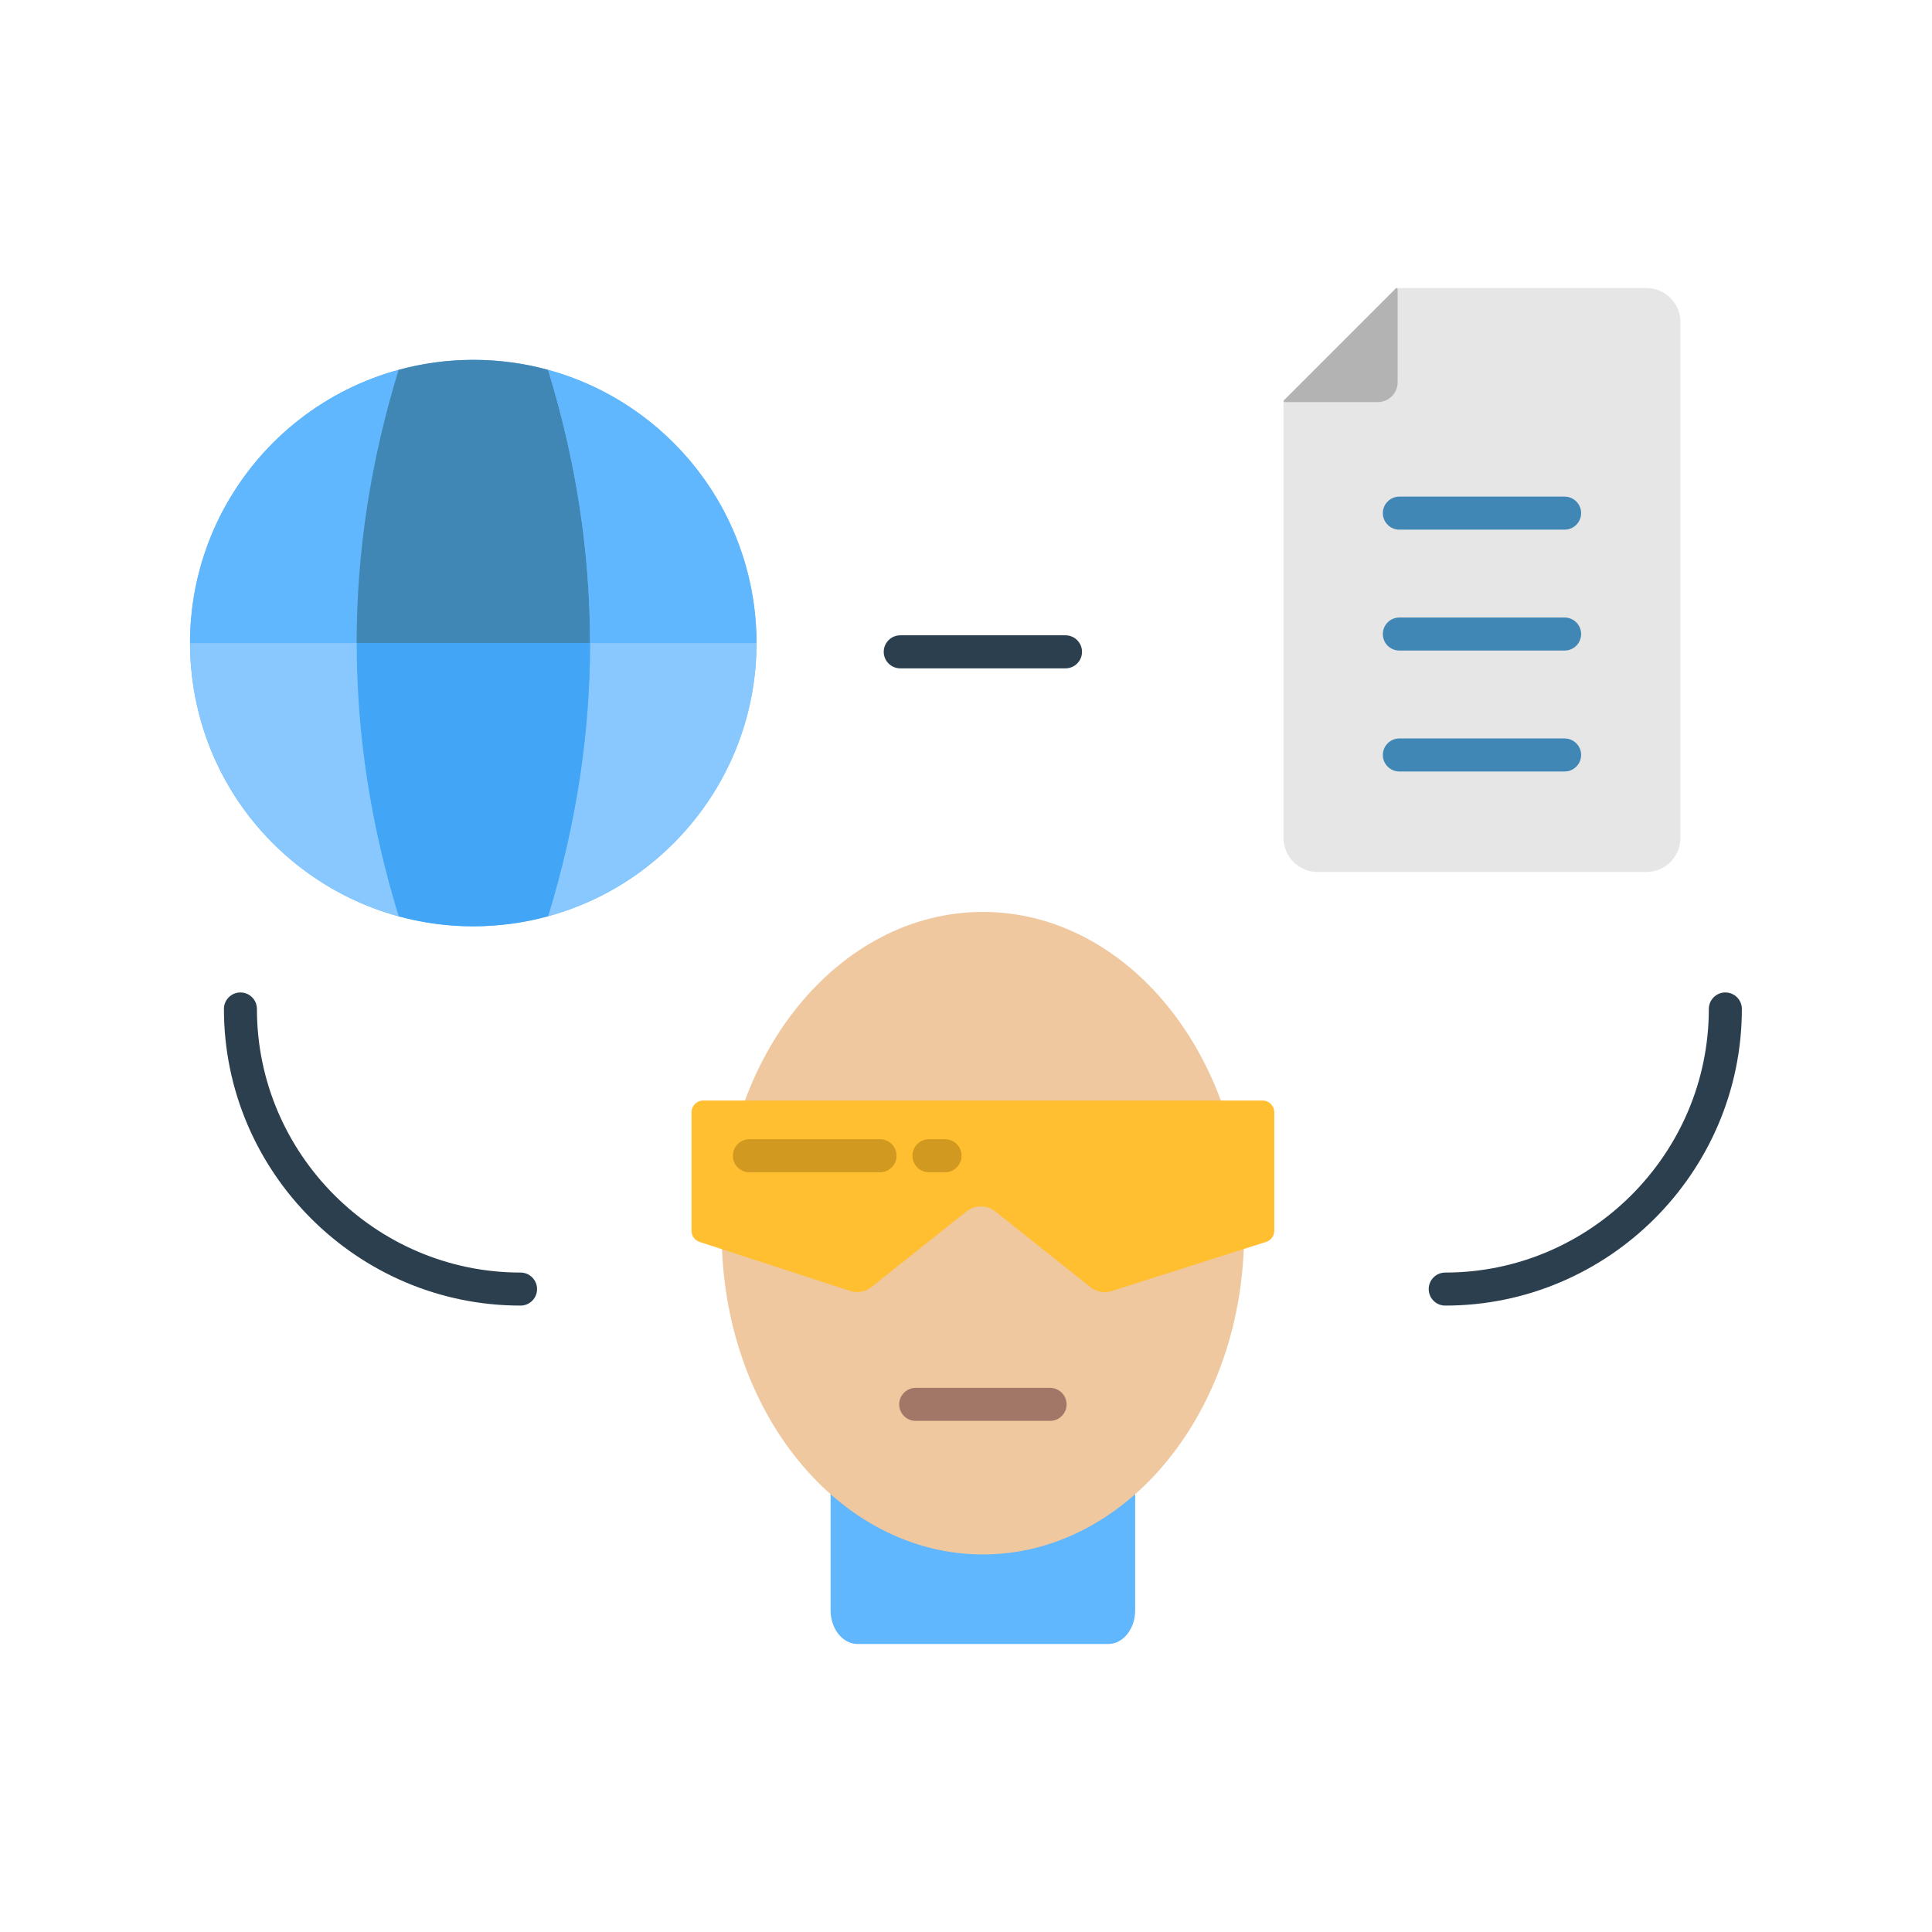 <svg width="62" height="62" viewBox="0 0 62 62" fill="none" xmlns="http://www.w3.org/2000/svg">
<path d="M16.639 29.608C21.593 28.805 24.959 24.138 24.155 19.184C23.352 14.229 18.685 10.864 13.731 11.667C8.777 12.47 5.412 17.138 6.215 22.092C7.018 27.046 11.685 30.411 16.639 29.608Z" fill="#60B7FE"/>
<path fill-rule="evenodd" clip-rule="evenodd" d="M12.793 11.868C8.936 12.92 6.102 16.447 6.102 20.637H11.445C11.445 17.714 11.895 14.791 12.793 11.868Z" fill="#60B7FE"/>
<path fill-rule="evenodd" clip-rule="evenodd" d="M12.792 11.868C11.894 14.791 11.445 17.713 11.445 20.637H18.935C18.935 17.714 18.486 14.791 17.587 11.868C16.824 11.659 16.02 11.548 15.19 11.548C14.36 11.548 13.556 11.659 12.792 11.868Z" fill="#4187B5"/>
<path fill-rule="evenodd" clip-rule="evenodd" d="M17.588 11.868C18.486 14.791 18.935 17.713 18.935 20.637H24.279C24.279 16.447 21.444 12.92 17.588 11.868Z" fill="#60B7FE"/>
<path fill-rule="evenodd" clip-rule="evenodd" d="M24.279 20.637H18.935C18.935 23.559 18.486 26.483 17.588 29.405C21.444 28.354 24.279 24.826 24.279 20.637Z" fill="#88C8FE"/>
<path fill-rule="evenodd" clip-rule="evenodd" d="M17.588 29.405C18.486 26.483 18.935 23.559 18.935 20.637H11.445C11.445 23.559 11.894 26.483 12.792 29.405C13.556 29.614 14.36 29.725 15.19 29.725C16.02 29.725 16.824 29.614 17.588 29.405Z" fill="#42A5F5"/>
<path fill-rule="evenodd" clip-rule="evenodd" d="M12.792 29.405C11.894 26.483 11.445 23.559 11.445 20.637H6.102C6.102 24.826 8.936 28.354 12.792 29.405Z" fill="#88C8FE"/>
<path fill-rule="evenodd" clip-rule="evenodd" d="M36.429 46.528V51.677C36.429 52.272 36.041 52.758 35.567 52.758H27.518C27.043 52.758 26.655 52.272 26.655 51.677V46.528C28.096 47.795 29.764 48.52 31.542 48.52C33.32 48.52 34.988 47.795 36.429 46.528Z" fill="#60B7FE"/>
<path d="M31.542 49.884C36.171 49.884 39.924 45.268 39.924 39.575C39.924 33.881 36.171 29.265 31.542 29.265C26.913 29.265 23.16 33.881 23.16 39.575C23.16 45.268 26.913 49.884 31.542 49.884Z" fill="#EFC89F"/>
<path fill-rule="evenodd" clip-rule="evenodd" d="M22.569 35.317H40.516C40.724 35.317 40.894 35.487 40.894 35.694V39.494C40.894 39.661 40.79 39.803 40.631 39.854L35.683 41.429C35.436 41.508 35.187 41.462 34.984 41.3L31.947 38.883C31.669 38.661 31.286 38.661 31.007 38.883L27.973 41.298C27.769 41.461 27.518 41.506 27.269 41.425L22.452 39.855C22.294 39.803 22.191 39.662 22.191 39.496V35.695C22.191 35.487 22.361 35.317 22.569 35.317Z" fill="#FFBF31"/>
<path fill-rule="evenodd" clip-rule="evenodd" d="M29.386 45.598C29.094 45.598 28.856 45.36 28.856 45.068C28.856 44.775 29.094 44.538 29.386 44.538H33.698C33.991 44.538 34.228 44.775 34.228 45.068C34.228 45.36 33.991 45.598 33.698 45.598H29.386Z" fill="#A37767"/>
<path fill-rule="evenodd" clip-rule="evenodd" d="M28.89 21.448C28.598 21.448 28.36 21.211 28.36 20.918C28.36 20.626 28.598 20.388 28.89 20.388H34.193C34.486 20.388 34.723 20.626 34.723 20.918C34.723 21.211 34.486 21.448 34.193 21.448H28.89ZM46.379 41.898C46.086 41.898 45.849 41.661 45.849 41.368C45.849 41.075 46.086 40.838 46.379 40.838C48.705 40.838 50.819 39.886 52.353 38.353C53.886 36.819 54.838 34.705 54.838 32.379C54.838 32.086 55.075 31.849 55.368 31.849C55.661 31.849 55.898 32.086 55.898 32.379C55.898 34.997 54.827 37.377 53.102 39.102C51.377 40.828 48.997 41.898 46.379 41.898ZM16.705 40.838C16.997 40.838 17.235 41.076 17.235 41.368C17.235 41.661 16.997 41.898 16.705 41.898C14.086 41.898 11.707 40.828 9.982 39.102C8.256 37.377 7.186 34.997 7.186 32.379C7.186 32.086 7.423 31.849 7.716 31.849C8.008 31.849 8.245 32.086 8.245 32.379C8.245 34.705 9.197 36.819 10.731 38.353C12.264 39.886 14.379 40.838 16.705 40.838Z" fill="#2B3F4F"/>
<path fill-rule="evenodd" clip-rule="evenodd" d="M44.807 9.243H52.835C53.435 9.243 53.927 9.734 53.927 10.334V26.891C53.927 27.492 53.435 27.983 52.835 27.983H42.282C41.682 27.983 41.19 27.492 41.19 26.891V12.859L44.807 9.243Z" fill="#E6E6E6"/>
<path fill-rule="evenodd" clip-rule="evenodd" d="M44.806 9.243C44.831 9.243 44.852 9.263 44.852 9.288V12.268C44.852 12.618 44.565 12.904 44.215 12.904H41.236C41.211 12.904 41.19 12.884 41.19 12.859L44.806 9.243Z" fill="#B3B3B3"/>
<path fill-rule="evenodd" clip-rule="evenodd" d="M44.907 16.997C44.614 16.997 44.377 16.759 44.377 16.467C44.377 16.174 44.614 15.937 44.907 15.937H50.21C50.503 15.937 50.74 16.174 50.74 16.467C50.74 16.759 50.503 16.997 50.21 16.997H44.907ZM44.907 24.758C44.614 24.758 44.377 24.521 44.377 24.228C44.377 23.936 44.614 23.698 44.907 23.698H50.21C50.503 23.698 50.74 23.936 50.74 24.228C50.74 24.521 50.503 24.758 50.21 24.758H44.907ZM44.907 20.877C44.614 20.877 44.377 20.64 44.377 20.347C44.377 20.055 44.614 19.817 44.907 19.817H50.21C50.503 19.817 50.74 20.055 50.74 20.347C50.74 20.64 50.503 20.877 50.21 20.877H44.907Z" fill="#4187B5"/>
<path fill-rule="evenodd" clip-rule="evenodd" d="M29.811 37.619C29.519 37.619 29.281 37.382 29.281 37.089C29.281 36.796 29.519 36.559 29.811 36.559H30.328C30.62 36.559 30.858 36.796 30.858 37.089C30.858 37.382 30.62 37.619 30.328 37.619H29.811ZM24.048 37.619C23.755 37.619 23.518 37.382 23.518 37.089C23.518 36.796 23.755 36.559 24.048 36.559H28.241C28.534 36.559 28.771 36.796 28.771 37.089C28.771 37.382 28.534 37.619 28.241 37.619H24.048Z" fill="#D1991F"/>
</svg>
